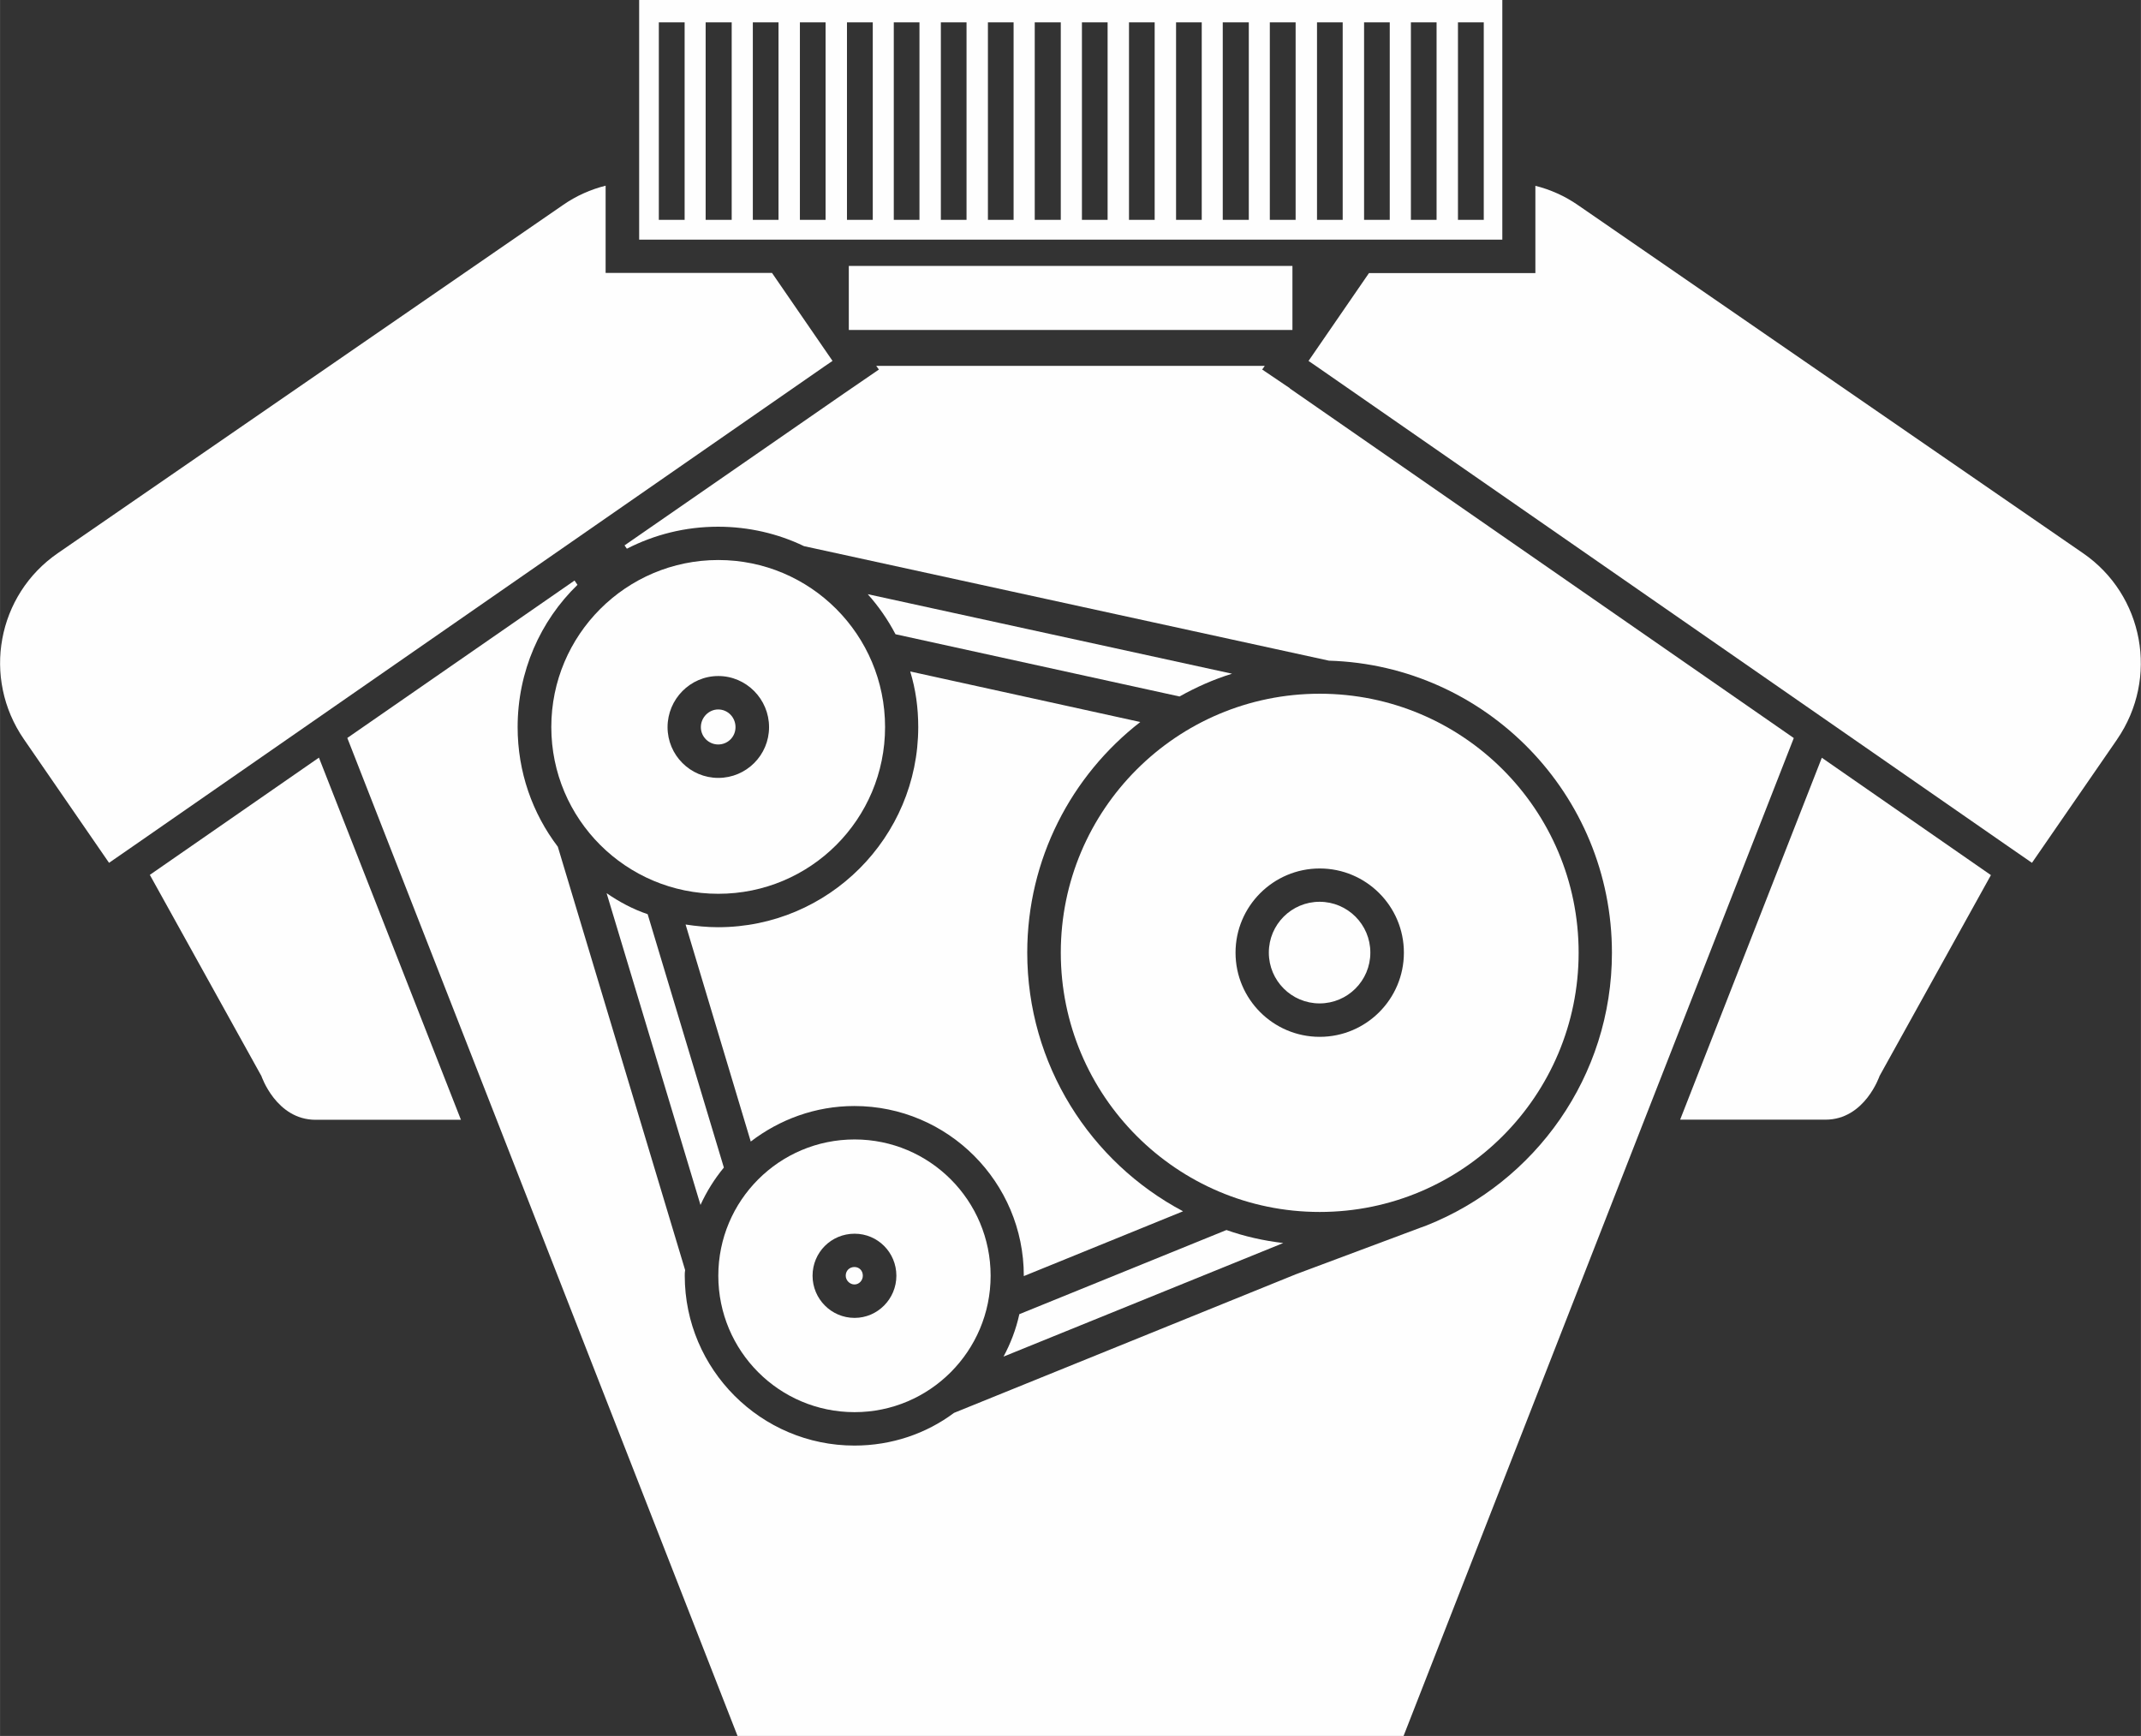 <?xml version="1.0" encoding="UTF-8"?>
<!DOCTYPE svg PUBLIC "-//W3C//DTD SVG 1.1//EN" "http://www.w3.org/Graphics/SVG/1.1/DTD/svg11.dtd">
<!-- Creator: CorelDRAW 2019 (64-Bit) -->
<svg xmlns="http://www.w3.org/2000/svg" xml:space="preserve" width="22.604mm" height="18.327mm" version="1.1" style="shape-rendering:geometricPrecision; text-rendering:geometricPrecision; image-rendering:optimizeQuality; fill-rule:evenodd; clip-rule:evenodd"
viewBox="0 0 174.22 141.26"
 xmlns:xlink="http://www.w3.org/1999/xlink"
 xmlns:xodm="http://www.corel.com/coreldraw/odm/2003">
 <rect x="0" y="0" width="174.22" height="141.26" fill="#333333" stroke="none"/>
 <defs>
  <style type="text/css">
   <![CDATA[
    .fil0 {fill:#FEFEFE;fill-rule:nonzero}
   ]]>
  </style>
 </defs>
 <g id="Ebene_x0020_1">
  <path class="fil0" d="M59.85 59.17c0,0.79 -0.63,1.41 -1.41,1.41 -0.76,0 -1.41,-0.62 -1.41,-1.41 0,-0.79 0.65,-1.44 1.41,-1.44 0.79,0 1.41,0.65 1.41,1.44z"/>
  <path class="fil0" d="M107.38 73.39c-2.28,0 -4.13,1.85 -4.13,4.13 0,2.28 1.85,4.13 4.13,4.13 2.28,0 4.13,-1.85 4.13,-4.13 0,-2.28 -1.85,-4.13 -4.13,-4.13zm-11.12 25.18c-7.54,-4 -12.67,-11.94 -12.67,-21.05 0,-7.61 3.59,-14.41 9.19,-18.76l-18.71 -4.11c0.44,1.44 0.65,2.94 0.65,4.52 0,8.97 -7.29,16.29 -16.29,16.29 -0.9,0 -1.79,-0.09 -2.64,-0.22l5.3 17.65c2.34,-1.79 5.25,-2.89 8.43,-2.89 7.61,0 13.79,6.2 13.79,13.81l0 0.03 12.95 -5.27 0 -0zm-26.73 4.54c-0.41,0 -0.71,0.3 -0.71,0.7 0,0.38 0.33,0.71 0.71,0.71 0.38,0 0.68,-0.33 0.68,-0.71 0,-0.41 -0.3,-0.7 -0.68,-0.7zm37.85 -29.72c-2.28,0 -4.13,1.85 -4.13,4.13 0,2.28 1.85,4.13 4.13,4.13 2.28,0 4.13,-1.85 4.13,-4.13 0,-2.28 -1.85,-4.13 -4.13,-4.13zm0 0c-2.28,0 -4.13,1.85 -4.13,4.13 0,2.28 1.85,4.13 4.13,4.13 2.28,0 4.13,-1.85 4.13,-4.13 0,-2.28 -1.85,-4.13 -4.13,-4.13zm-11.12 25.18c-7.54,-4 -12.67,-11.94 -12.67,-21.05 0,-7.61 3.59,-14.41 9.19,-18.76l-18.71 -4.11c0.44,1.44 0.65,2.94 0.65,4.52 0,8.97 -7.29,16.29 -16.29,16.29 -0.9,0 -1.79,-0.09 -2.64,-0.22l5.3 17.65c2.34,-1.79 5.25,-2.89 8.43,-2.89 7.61,0 13.79,6.2 13.79,13.81l0 0.03 12.95 -5.27 0 -0zm11.12 -25.18c-2.28,0 -4.13,1.85 -4.13,4.13 0,2.28 1.85,4.13 4.13,4.13 2.28,0 4.13,-1.85 4.13,-4.13 0,-2.28 -1.85,-4.13 -4.13,-4.13zm0 0c-2.28,0 -4.13,1.85 -4.13,4.13 0,2.28 1.85,4.13 4.13,4.13 2.28,0 4.13,-1.85 4.13,-4.13 0,-2.28 -1.85,-4.13 -4.13,-4.13zm-11.12 25.18c-7.54,-4 -12.67,-11.94 -12.67,-21.05 0,-7.61 3.59,-14.41 9.19,-18.76l-18.71 -4.11c0.44,1.44 0.65,2.94 0.65,4.52 0,8.97 -7.29,16.29 -16.29,16.29 -0.9,0 -1.79,-0.09 -2.64,-0.22l5.3 17.65c2.34,-1.79 5.25,-2.89 8.43,-2.89 7.61,0 13.79,6.2 13.79,13.81l0 0.03 12.95 -5.27 0 -0zm-26.73 4.54c-0.41,0 -0.71,0.3 -0.71,0.7 0,0.38 0.33,0.71 0.71,0.71 0.38,0 0.68,-0.33 0.68,-0.71 0,-0.41 -0.3,-0.7 -0.68,-0.7zm26.73 -4.54c-7.54,-4 -12.67,-11.94 -12.67,-21.05 0,-7.61 3.59,-14.41 9.19,-18.76l-18.71 -4.11c0.44,1.44 0.65,2.94 0.65,4.52 0,8.97 -7.29,16.29 -16.29,16.29 -0.9,0 -1.79,-0.09 -2.64,-0.22l5.3 17.65c2.34,-1.79 5.25,-2.89 8.43,-2.89 7.61,0 13.79,6.2 13.79,13.81l0 0.03 12.95 -5.27 0 -0zm11.12 -25.18c-2.28,0 -4.13,1.85 -4.13,4.13 0,2.28 1.85,4.13 4.13,4.13 2.28,0 4.13,-1.85 4.13,-4.13 0,-2.28 -1.85,-4.13 -4.13,-4.13zm0 0c-2.28,0 -4.13,1.85 -4.13,4.13 0,2.28 1.85,4.13 4.13,4.13 2.28,0 4.13,-1.85 4.13,-4.13 0,-2.28 -1.85,-4.13 -4.13,-4.13zm-11.12 25.18c-7.54,-4 -12.67,-11.94 -12.67,-21.05 0,-7.61 3.59,-14.41 9.19,-18.76l-18.71 -4.11c0.44,1.44 0.65,2.94 0.65,4.52 0,8.97 -7.29,16.29 -16.29,16.29 -0.9,0 -1.79,-0.09 -2.64,-0.22l5.3 17.65c2.34,-1.79 5.25,-2.89 8.43,-2.89 7.61,0 13.79,6.2 13.79,13.81l0 0.03 12.95 -5.27 0 -0zm-26.73 4.54c-0.41,0 -0.71,0.3 -0.71,0.7 0,0.38 0.33,0.71 0.71,0.71 0.38,0 0.68,-0.33 0.68,-0.71 0,-0.41 -0.3,-0.7 -0.68,-0.7zm0 0c-0.41,0 -0.71,0.3 -0.71,0.7 0,0.38 0.33,0.71 0.71,0.71 0.38,0 0.68,-0.33 0.68,-0.71 0,-0.41 -0.3,-0.7 -0.68,-0.7zm26.73 -4.54c-7.54,-4 -12.67,-11.94 -12.67,-21.05 0,-7.61 3.59,-14.41 9.19,-18.76l-18.71 -4.11c0.44,1.44 0.65,2.94 0.65,4.52 0,8.97 -7.29,16.29 -16.29,16.29 -0.9,0 -1.79,-0.09 -2.64,-0.22l5.3 17.65c2.34,-1.79 5.25,-2.89 8.43,-2.89 7.61,0 13.79,6.2 13.79,13.81l0 0.03 12.95 -5.27 0 -0zm11.12 -25.18c-2.28,0 -4.13,1.85 -4.13,4.13 0,2.28 1.85,4.13 4.13,4.13 2.28,0 4.13,-1.85 4.13,-4.13 0,-2.28 -1.85,-4.13 -4.13,-4.13zm-38.56 30.42c0,0.38 0.33,0.71 0.71,0.71 0.38,0 0.68,-0.33 0.68,-0.71 0,-0.41 -0.3,-0.7 -0.68,-0.7 -0.41,0 -0.71,0.3 -0.71,0.7zm-10.39 -28.36c-0.9,0 -1.79,-0.09 -2.64,-0.22l5.3 17.65c2.34,-1.79 5.25,-2.89 8.43,-2.89 7.61,0 13.79,6.2 13.79,13.81l0 0.03 12.95 -5.27c-7.54,-4 -12.67,-11.94 -12.67,-21.05 0,-7.61 3.59,-14.41 9.19,-18.76l-18.71 -4.11c0.44,1.44 0.65,2.94 0.65,4.52 0,8.97 -7.29,16.29 -16.29,16.29l0 -0zm53.08 2.07c0,-2.28 -1.85,-4.13 -4.13,-4.13 -2.28,0 -4.13,1.85 -4.13,4.13 0,2.28 1.85,4.13 4.13,4.13 2.28,0 4.13,-1.85 4.13,-4.13zm-6.55 -45.93l-2.25 -1.52 0.21 -0.3 -31.62 0 0.22 0.3 -2.86 1.96 -17.84 12.35 0.19 0.27c2.23,-1.14 4.73,-1.79 7.42,-1.79 2.5,0 4.9,0.57 6.99,1.58l42.72 9.32c12.78,0.38 23.03,10.88 23.03,23.77 0,10.06 -6.25,18.68 -15.09,22.19l-0.52 0.19 -10.11 3.78 -27.82 11.28c-2.26,1.69 -5.08,2.66 -8.1,2.66 -7.61,0 -13.81,-6.2 -13.81,-13.82 0,-0.16 0,-0.3 0.03,-0.46l-10.36 -34.45c-2.07,-2.72 -3.27,-6.09 -3.27,-9.73 0,-4.54 1.85,-8.65 4.87,-11.58l-0.24 -0.35 -18.49 12.81 12.16 31.08 19.6 50.14 54.19 0 19.6 -50.14 12.15 -31.05 0 -0.03 -41 -28.44 -0 -0zm2.42 41.79c-2.28,0 -4.13,1.85 -4.13,4.13 0,2.28 1.85,4.13 4.13,4.13 2.28,0 4.13,-1.85 4.13,-4.13 0,-2.28 -1.85,-4.13 -4.13,-4.13zm-11.12 25.18c-7.54,-4 -12.67,-11.94 -12.67,-21.05 0,-7.61 3.59,-14.41 9.19,-18.76l-18.71 -4.11c0.44,1.44 0.65,2.94 0.65,4.52 0,8.97 -7.29,16.29 -16.29,16.29 -0.9,0 -1.79,-0.09 -2.64,-0.22l5.3 17.65c2.34,-1.79 5.25,-2.89 8.43,-2.89 7.61,0 13.79,6.2 13.79,13.81l0 0.03 12.95 -5.27 0 -0zm-26.73 4.54c-0.41,0 -0.71,0.3 -0.71,0.7 0,0.38 0.33,0.71 0.71,0.71 0.38,0 0.68,-0.33 0.68,-0.71 0,-0.41 -0.3,-0.7 -0.68,-0.7zm0 0c-0.41,0 -0.71,0.3 -0.71,0.7 0,0.38 0.33,0.71 0.71,0.71 0.38,0 0.68,-0.33 0.68,-0.71 0,-0.41 -0.3,-0.7 -0.68,-0.7zm26.73 -4.54c-7.54,-4 -12.67,-11.94 -12.67,-21.05 0,-7.61 3.59,-14.41 9.19,-18.76l-18.71 -4.11c0.44,1.44 0.65,2.94 0.65,4.52 0,8.97 -7.29,16.29 -16.29,16.29 -0.9,0 -1.79,-0.09 -2.64,-0.22l5.3 17.65c2.34,-1.79 5.25,-2.89 8.43,-2.89 7.61,0 13.79,6.2 13.79,13.81l0 0.03 12.95 -5.27 0 -0zm11.12 -25.18c-2.28,0 -4.13,1.85 -4.13,4.13 0,2.28 1.85,4.13 4.13,4.13 2.28,0 4.13,-1.85 4.13,-4.13 0,-2.28 -1.85,-4.13 -4.13,-4.13zm0 0c-2.28,0 -4.13,1.85 -4.13,4.13 0,2.28 1.85,4.13 4.13,4.13 2.28,0 4.13,-1.85 4.13,-4.13 0,-2.28 -1.85,-4.13 -4.13,-4.13zm-11.12 25.18c-7.54,-4 -12.67,-11.94 -12.67,-21.05 0,-7.61 3.59,-14.41 9.19,-18.76l-18.71 -4.11c0.44,1.44 0.65,2.94 0.65,4.52 0,8.97 -7.29,16.29 -16.29,16.29 -0.9,0 -1.79,-0.09 -2.64,-0.22l5.3 17.65c2.34,-1.79 5.25,-2.89 8.43,-2.89 7.61,0 13.79,6.2 13.79,13.81l0 0.03 12.95 -5.27 0 -0zm-26.73 4.54c-0.41,0 -0.71,0.3 -0.71,0.7 0,0.38 0.33,0.71 0.71,0.71 0.38,0 0.68,-0.33 0.68,-0.71 0,-0.41 -0.3,-0.7 -0.68,-0.7zm0 0c-0.41,0 -0.71,0.3 -0.71,0.7 0,0.38 0.33,0.71 0.71,0.71 0.38,0 0.68,-0.33 0.68,-0.71 0,-0.41 -0.3,-0.7 -0.68,-0.7zm26.73 -4.54c-7.54,-4 -12.67,-11.94 -12.67,-21.05 0,-7.61 3.59,-14.41 9.19,-18.76l-18.71 -4.11c0.44,1.44 0.65,2.94 0.65,4.52 0,8.97 -7.29,16.29 -16.29,16.29 -0.9,0 -1.79,-0.09 -2.64,-0.22l5.3 17.65c2.34,-1.79 5.25,-2.89 8.43,-2.89 7.61,0 13.79,6.2 13.79,13.81l0 0.03 12.95 -5.27 0 -0zm11.12 -25.18c-2.28,0 -4.13,1.85 -4.13,4.13 0,2.28 1.85,4.13 4.13,4.13 2.28,0 4.13,-1.85 4.13,-4.13 0,-2.28 -1.85,-4.13 -4.13,-4.13zm0 0c-2.28,0 -4.13,1.85 -4.13,4.13 0,2.28 1.85,4.13 4.13,4.13 2.28,0 4.13,-1.85 4.13,-4.13 0,-2.28 -1.85,-4.13 -4.13,-4.13zm-37.85 29.72c-0.41,0 -0.71,0.3 -0.71,0.7 0,0.38 0.33,0.71 0.71,0.71 0.38,0 0.68,-0.33 0.68,-0.71 0,-0.41 -0.3,-0.7 -0.68,-0.7zm26.73 -4.54c-7.54,-4 -12.67,-11.94 -12.67,-21.05 0,-7.61 3.59,-14.41 9.19,-18.76l-18.71 -4.11c0.44,1.44 0.65,2.94 0.65,4.52 0,8.97 -7.29,16.29 -16.29,16.29 -0.9,0 -1.79,-0.09 -2.64,-0.22l5.3 17.65c2.34,-1.79 5.25,-2.89 8.43,-2.89 7.61,0 13.79,6.2 13.79,13.81l0 0.03 12.95 -5.27 0 -0zm11.12 -25.18c-2.28,0 -4.13,1.85 -4.13,4.13 0,2.28 1.85,4.13 4.13,4.13 2.28,0 4.13,-1.85 4.13,-4.13 0,-2.28 -1.85,-4.13 -4.13,-4.13zm0 0c-2.28,0 -4.13,1.85 -4.13,4.13 0,2.28 1.85,4.13 4.13,4.13 2.28,0 4.13,-1.85 4.13,-4.13 0,-2.28 -1.85,-4.13 -4.13,-4.13z"/>
  <path class="fil0" d="M104.42 101.15l-22.76 9.24c0.57,-1.06 1.01,-2.2 1.28,-3.42l0 -0.03 16.86 -6.85c1.47,0.52 3.02,0.87 4.63,1.06l-0 0z"/>
  <path class="fil0" d="M100.26 54.82c-1.5,0.46 -2.91,1.09 -4.27,1.85l-0.03 0 -23.09 -5.06c-0.63,-1.2 -1.39,-2.29 -2.26,-3.26l29.64 6.47 0 -0z"/>
  <path class="fil0" d="M58.9 95.01c-0.76,0.92 -1.41,1.96 -1.9,3.04l-7.64 -25.37c1.03,0.71 2.15,1.31 3.34,1.71l6.2 20.61 0 -0z"/>
  <path class="fil0" d="M107.39 84.37c-3.78,0 -6.85,-3.07 -6.85,-6.85 0,-3.78 3.08,-6.85 6.85,-6.85 3.78,0 6.85,3.07 6.85,6.85 0,3.78 -3.07,6.85 -6.85,6.85zm0 -27.92c-11.64,0 -21.07,9.44 -21.07,21.07 0,11.64 9.44,21.1 21.07,21.1 11.64,0 21.07,-9.46 21.07,-21.1 0,-11.64 -9.43,-21.07 -21.07,-21.07z"/>
  <path class="fil0" d="M58.45 63.3c-2.28,0 -4.13,-1.85 -4.13,-4.13 0,-2.28 1.85,-4.16 4.13,-4.16 2.28,0 4.13,1.88 4.13,4.16 0,2.28 -1.85,4.13 -4.13,4.13zm0 -17.73c-7.5,0 -13.59,6.09 -13.59,13.59 0,7.5 6.09,13.57 13.59,13.57 7.51,0 13.57,-6.07 13.57,-13.57 0,-7.5 -6.07,-13.59 -13.57,-13.59z"/>
  <path class="fil0" d="M69.54 107.24c-1.9,0 -3.42,-1.55 -3.42,-3.43 0,-1.9 1.52,-3.42 3.42,-3.42 1.88,0 3.4,1.52 3.4,3.42 0,1.88 -1.52,3.43 -3.4,3.43zm0 -14.52c-6.14,0 -11.09,4.98 -11.09,11.09 0,6.12 4.95,11.1 11.09,11.1 6.12,0 11.07,-4.98 11.07,-11.1 0,-6.12 -4.95,-11.09 -11.07,-11.09z"/>
  <path class="fil0" d="M120.74 17.89l-2.1 0 0 -16.07 2.1 0 0 16.07zm-3.84 0l-2.09 0 0 -16.07 2.09 0 0 16.07zm-3.81 0l-2.09 0 0 -16.07 2.09 0 0 16.07zm-3.83 0l-2.09 0 0 -16.07 2.09 0 0 16.07zm-3.83 0l-2.1 0 0 -16.07 2.1 0 0 16.07zm-3.81 0l-2.12 0 0 -16.07 2.12 0 0 16.07zm-3.83 0l-2.09 0 0 -16.07 2.09 0 0 16.07zm-3.83 0l-2.09 0 0 -16.07 2.09 0 0 16.07zm-3.83 0l-2.09 0 0 -16.07 2.09 0 0 16.07zm-3.81 0l-2.12 0 0 -16.07 2.12 0 0 16.07zm-3.84 0l-2.09 0 0 -16.07 2.09 0 0 16.07zm-3.83 0l-2.09 0 0 -16.07 2.09 0 0 16.07zm-3.83 0l-2.09 0 0 -16.07 2.09 0 0 16.07zm-3.8 0l-2.1 0 0 -16.07 2.1 0 0 16.07zm-3.84 0l-2.09 0 0 -16.07 2.09 0 0 16.07zm-3.83 0l-2.09 0 0 -16.07 2.09 0 0 16.07zm-3.81 0l-2.12 0 0 -16.07 2.12 0 0 16.07zm-3.83 0l-2.1 0 0 -16.07 2.1 0 0 16.07zm-3.7 -17.89l0 19.5 70.24 0 0 -19.5 -70.24 0z"/>
  <polygon class="fil0" points="69.07,26.85 105.17,26.85 105.17,21.64 69.07,21.64 "/>
  <path class="fil0" d="M67.74 29.37l-0.6 0.41 -39.89 27.68 -16.37 11.36 -2.01 1.39 -6.93 -10.06c-3.43,-4.98 -2.18,-11.75 2.78,-15.15l41.08 -28.31c1.09,-0.76 2.28,-1.28 3.48,-1.58l0 7.1 13.54 0 4.92 7.15 0 0z"/>
  <path class="fil0" d="M37.5 91.12l-11.82 0c-3.21,0 -4.41,-3.56 -4.41,-3.56l-9.08 -16.37 13.76 -9.54 11.56 29.48 -0 0z"/>
  <path class="fil0" d="M172.29 60.15l-6.94 10.06 -2.01 -1.39 -16.37 -11.36 -39.89 -27.68 -0.6 -0.41 4.92 -7.15 13.54 0 0 -7.1c1.2,0.3 2.39,0.82 3.48,1.58l41.08 28.31c4.95,3.4 6.2,10.17 2.78,15.15l0 0z"/>
  <path class="fil0" d="M162.01 71.21l-9.06 16.34c0,0 -1.2,3.56 -4.4,3.56l-11.83 0 11.53 -29.45 13.76 9.55 0 0z"/>
 </g>
</svg>
